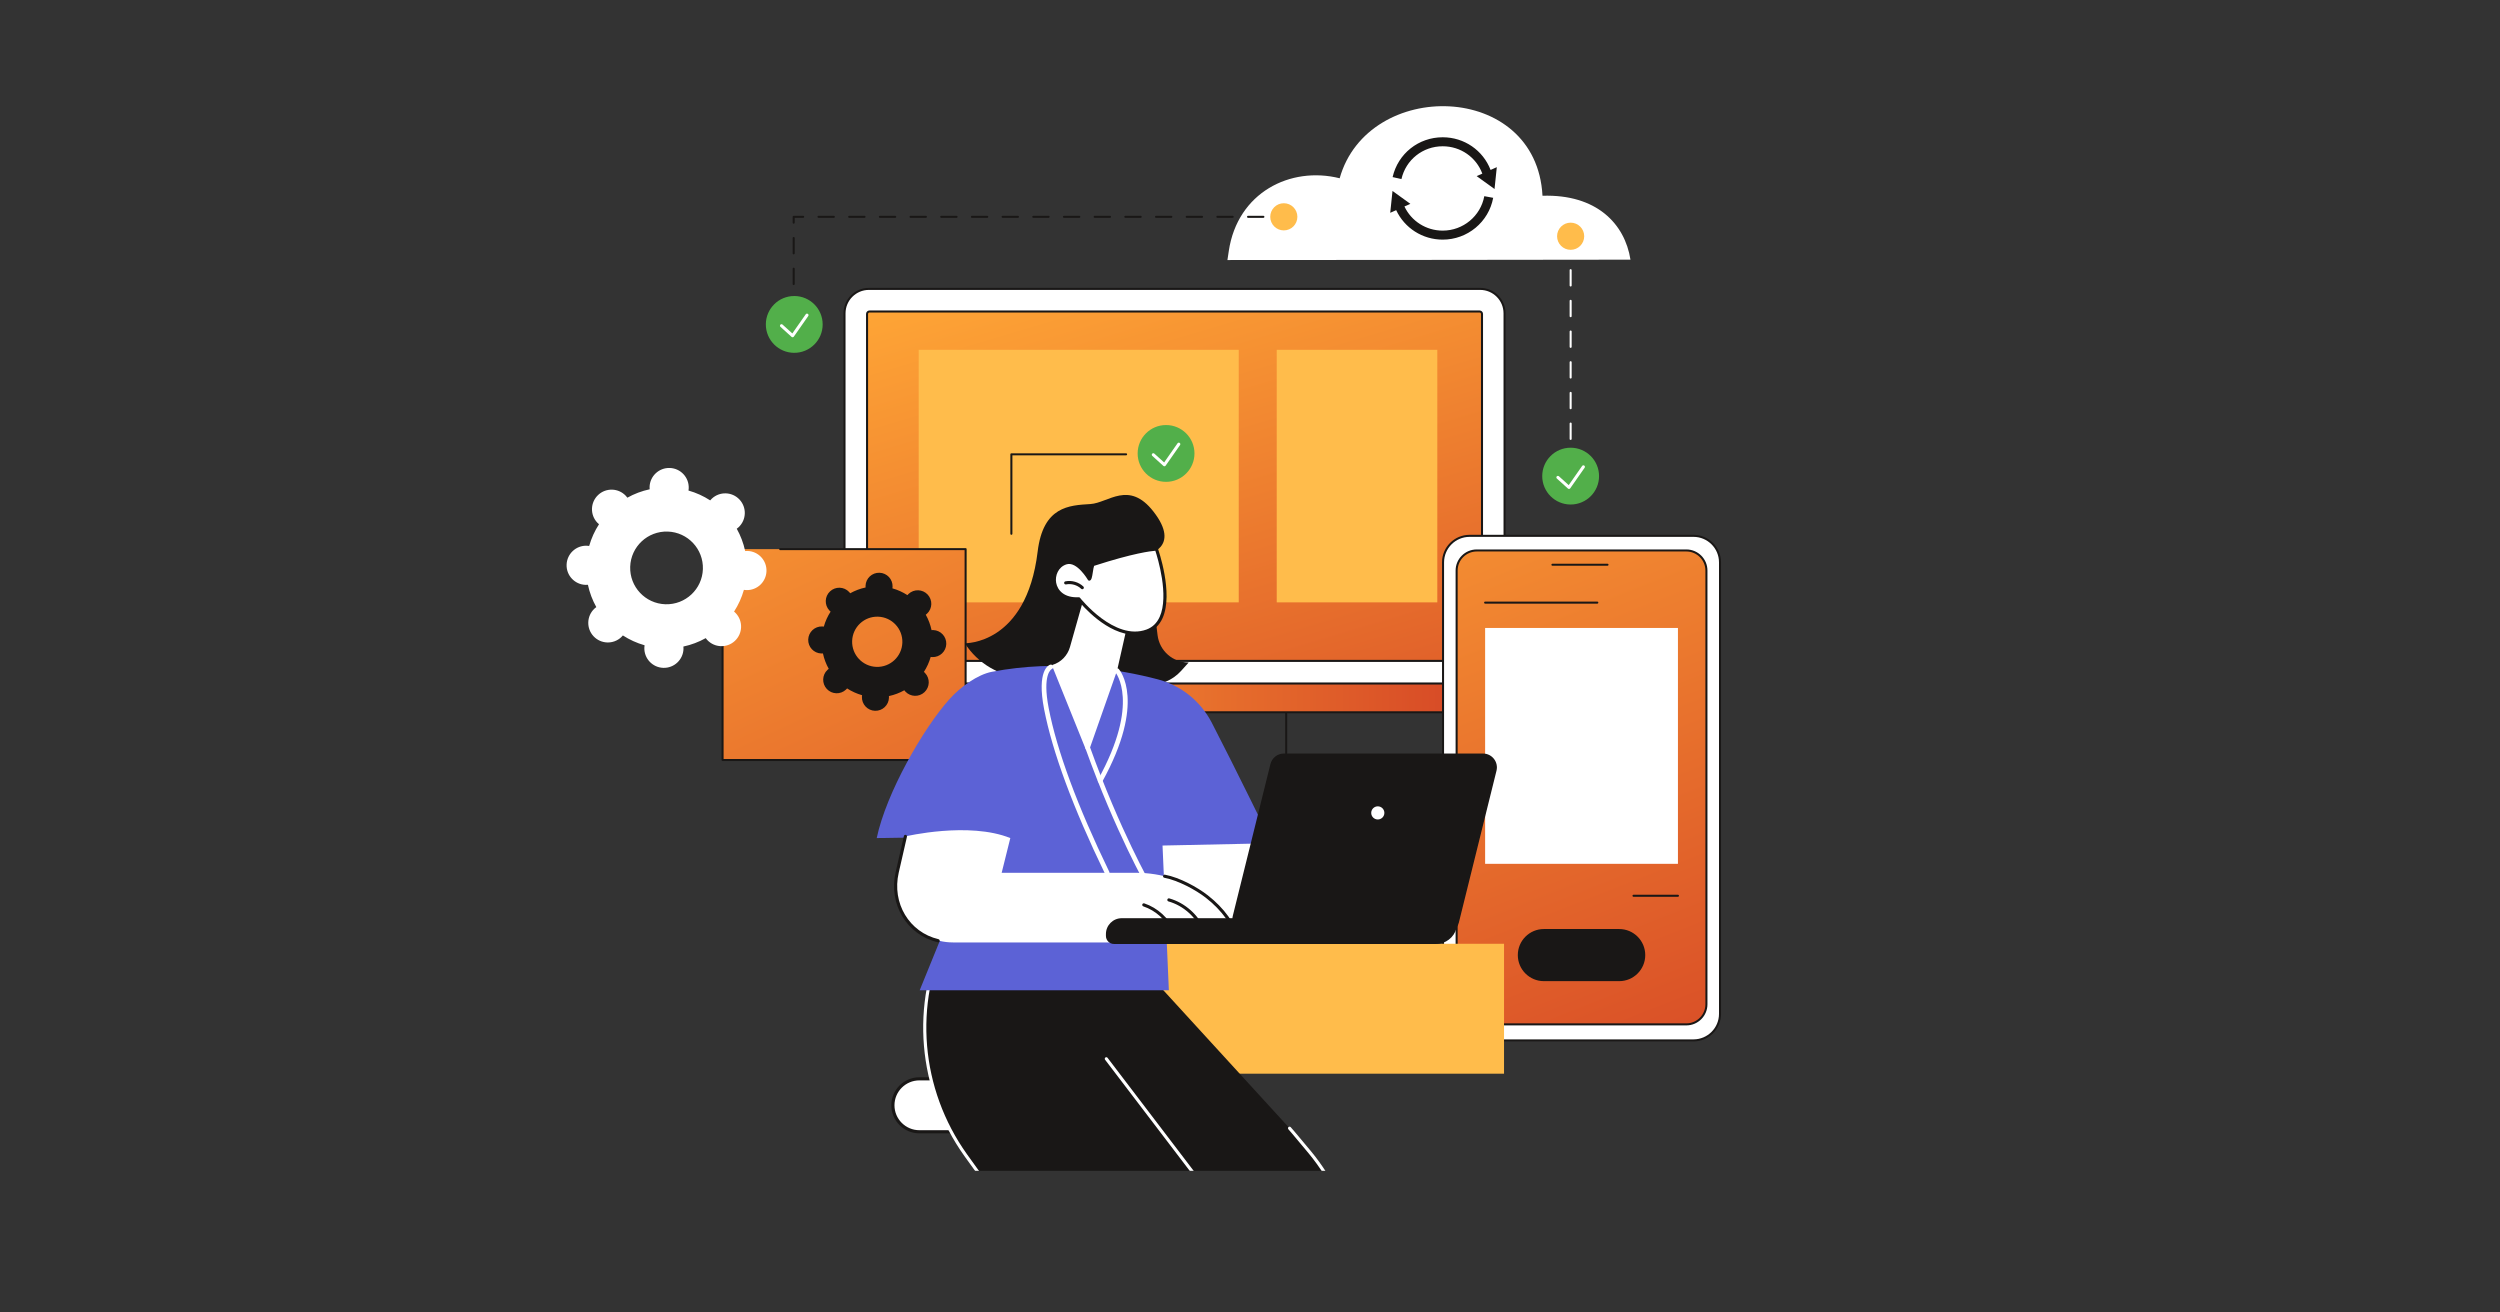 <svg width="2400" height="1260" viewBox="0 0 2400 1260" fill="none" xmlns="http://www.w3.org/2000/svg">
<rect x="0" y="0" width="2400" height="1260" fill="#333333" stroke="none"/>
<mask id="mask0_105_125" style="mask-type:alpha" maskUnits="userSpaceOnUse" x="509" y="64" width="1243" height="1060">
<rect x="509" y="64" width="1242.83" height="1060" fill="#D9D9D9"/>
</mask>
<g mask="url(#mask0_105_125)">
<path d="M1234.74 801.138H1020.36C1019.81 801.138 1019.38 800.322 1019.38 799.306V684.637C1019.38 683.62 1019.82 682.804 1020.36 682.804C1020.9 682.804 1021.34 683.62 1021.34 684.637V797.464H1233.76V684.637C1233.76 683.62 1234.2 682.804 1234.74 682.804C1235.28 682.804 1235.72 683.62 1235.72 684.637V799.306C1235.72 800.322 1235.28 801.138 1234.74 801.138Z" fill="#191716"/>
<path d="M1444.37 655.907V663.242C1444.37 674.407 1435.34 683.785 1424.2 683.785H830.899C819.76 683.785 810.73 674.733 810.73 663.572V656.165L1444.37 655.911V655.907Z" fill="url(#paint0_linear_105_125)"/>
<path d="M1424.2 684.766H830.898C819.238 684.766 809.749 675.259 809.749 663.567C809.749 663.023 810.19 662.586 810.73 662.586C811.27 662.586 811.711 663.023 811.711 663.567C811.711 674.171 820.317 682.799 830.894 682.799H1424.2C1434.77 682.799 1443.39 674.171 1443.39 663.567C1443.39 663.023 1443.83 662.586 1444.37 662.586C1444.91 662.586 1445.35 663.023 1445.35 663.567C1445.35 675.254 1435.86 684.766 1424.2 684.766Z" fill="#191716"/>
<path d="M834.172 277.333H1420.93C1433.87 277.333 1444.37 287.834 1444.37 300.77V656.161H810.73V300.77C810.73 287.834 821.232 277.333 834.167 277.333H834.172Z" fill="white"/>
<path d="M1444.37 657.146H810.73C810.186 657.146 809.749 656.709 809.749 656.165V300.77C809.749 287.304 820.705 276.348 834.171 276.348H1420.93C1434.4 276.348 1445.35 287.304 1445.35 300.77V656.161C1445.35 656.705 1444.91 657.142 1444.37 657.142L1444.37 657.146ZM811.715 655.18H1443.39V300.77C1443.39 288.387 1433.31 278.314 1420.93 278.314H834.171C821.788 278.314 811.715 288.387 811.715 300.77V655.18Z" fill="#191716"/>
<path d="M1422.72 301.371V634.472H832.37V301.371C832.37 300.078 833.422 299.026 834.715 299.026L1420.38 299.026C1421.67 299.026 1422.72 300.078 1422.72 301.371Z" fill="url(#paint1_linear_105_125)"/>
<path d="M1422.73 635.448H832.374C831.83 635.448 831.393 635.011 831.393 634.467V301.371C831.393 299.538 832.887 298.044 834.72 298.044H1420.38C1422.21 298.044 1423.71 299.538 1423.71 301.371V634.471C1423.71 635.015 1423.27 635.452 1422.73 635.452V635.448ZM833.355 633.486H1421.74V301.371C1421.74 300.617 1421.13 300.006 1420.38 300.006H834.72C833.966 300.006 833.355 300.617 833.355 301.371V633.486Z" fill="#191716"/>
<path d="M1189.19 335.826H881.962V578.274H1189.19V335.826Z" fill="#FFBC4B"/>
<path d="M1379.81 335.826H1225.66V578.274H1379.81V335.826Z" fill="#FFBC4B"/>
<path d="M1127.83 858.063C1135.02 858.063 1140.85 852.224 1140.85 845.021C1140.85 837.817 1135.02 831.978 1127.83 831.978C1120.64 831.978 1114.81 837.817 1114.81 845.021C1114.81 852.224 1120.64 858.063 1127.83 858.063Z" fill="#FFBC4B"/>
<path d="M1165.83 858.063C1173.02 858.063 1178.85 852.223 1178.85 845.02C1178.85 837.817 1173.02 831.977 1165.83 831.977C1158.64 831.977 1152.81 837.817 1152.81 845.02C1152.81 852.223 1158.64 858.063 1165.83 858.063Z" fill="#FFBC4B"/>
<path d="M1203.82 858.063C1211.02 858.063 1216.85 852.223 1216.85 845.02C1216.85 837.817 1211.02 831.977 1203.82 831.977C1196.63 831.977 1190.8 837.817 1190.8 845.02C1190.8 852.223 1196.63 858.063 1203.82 858.063Z" fill="#FFBC4B"/>
<path d="M1325.09 846H1230.45C1229.91 846 1229.47 845.563 1229.47 845.019C1229.47 844.475 1229.92 844.038 1230.45 844.038H1325.09C1325.63 844.038 1326.07 844.475 1326.07 845.019C1326.07 845.563 1325.63 846 1325.09 846Z" fill="#191716"/>
<path d="M1410.77 998.785H1625.77C1639.82 998.785 1651.22 987.391 1651.22 973.337V539.854C1651.22 525.8 1639.82 514.407 1625.77 514.407H1410.77C1396.72 514.407 1385.32 525.8 1385.32 539.854V973.337C1385.32 987.391 1396.72 998.785 1410.77 998.785Z" fill="white"/>
<path d="M1625.77 999.762H1410.77C1396.2 999.762 1384.34 987.905 1384.34 973.333V539.851C1384.34 525.279 1396.2 513.422 1410.77 513.422H1625.77C1640.34 513.422 1652.2 525.279 1652.2 539.851V973.333C1652.2 987.905 1640.34 999.762 1625.77 999.762ZM1410.77 515.388C1397.28 515.388 1386.3 526.362 1386.3 539.855V973.338C1386.3 986.826 1397.28 997.805 1410.77 997.805H1625.77C1639.26 997.805 1650.24 986.831 1650.24 973.338V539.855C1650.24 526.366 1639.26 515.388 1625.77 515.388H1410.77Z" fill="#191716"/>
<path d="M1417.65 983.406H1618.89C1629.54 983.406 1638.17 974.772 1638.17 964.121V547.73C1638.17 537.079 1629.54 528.445 1618.89 528.445H1417.65C1407 528.445 1398.37 537.079 1398.37 547.73V964.121C1398.37 974.772 1407 983.406 1417.65 983.406Z" fill="url(#paint2_linear_105_125)"/>
<path d="M1618.89 984.387H1417.65C1406.48 984.387 1397.38 975.295 1397.38 964.12V547.729C1397.38 536.555 1406.48 527.463 1417.65 527.463H1618.89C1630.06 527.463 1639.15 536.555 1639.15 547.729V964.12C1639.15 975.295 1630.06 984.387 1618.89 984.387ZM1417.65 529.425C1407.56 529.425 1399.35 537.634 1399.35 547.729V964.12C1399.35 974.211 1407.56 982.425 1417.65 982.425H1618.89C1628.98 982.425 1637.19 974.216 1637.19 964.12V547.729C1637.19 537.638 1628.98 529.425 1618.89 529.425H1417.65Z" fill="#191716"/>
<path d="M1543.19 543.132H1490.34C1489.8 543.132 1489.36 542.695 1489.36 542.151C1489.36 541.607 1489.8 541.17 1490.34 541.17H1543.19C1543.73 541.17 1544.17 541.607 1544.17 542.151C1544.17 542.695 1543.73 543.132 1543.19 543.132Z" fill="#191716"/>
<path d="M1610.82 602.844H1425.72V829.27H1610.82V602.844Z" fill="white"/>
<path d="M1533.41 579.491H1425.72C1425.18 579.491 1424.74 579.054 1424.74 578.51C1424.74 577.966 1425.18 577.529 1425.72 577.529H1533.41C1533.96 577.529 1534.4 577.966 1534.4 578.51C1534.4 579.054 1533.95 579.491 1533.41 579.491Z" fill="#191716"/>
<path d="M1610.82 860.92H1568.16C1567.62 860.92 1567.18 860.483 1567.18 859.939C1567.18 859.395 1567.62 858.958 1568.16 858.958H1610.82C1611.36 858.958 1611.8 859.395 1611.8 859.939C1611.8 860.483 1611.35 860.92 1610.82 860.92Z" fill="#191716"/>
<path d="M1579.44 916.886C1579.44 903.067 1568.24 891.866 1554.42 891.866H1482.12C1468.3 891.866 1457.1 903.067 1457.1 916.886C1457.1 930.705 1468.3 941.906 1482.12 941.906H1554.42C1568.24 941.906 1579.44 930.705 1579.44 916.886Z" fill="#191716"/>
<path d="M1563.59 249.276C1542.72 249.445 1178.33 249.632 1178.33 249.632C1178.33 249.632 1178.92 245.771 1179.63 241C1187.99 184.842 1238.73 159.31 1286.08 171.131C1313.13 75.118 1475.05 77.477 1480.79 187.924C1532.7 186.309 1559.84 214.825 1565.25 249.258L1563.59 249.271L1563.59 249.276Z" fill="white"/>
<path d="M1424.93 188.325C1421.37 207.49 1404.57 221.398 1384.99 221.398C1369.06 221.398 1354.89 212.266 1348.26 198.216L1353.94 195.687L1336.8 183.322L1334.62 204.289L1340.33 201.747C1348.35 218.897 1365.6 230.049 1384.99 230.049C1408.76 230.049 1429.14 213.167 1433.46 189.904L1424.93 188.33V188.325Z" fill="#191716"/>
<path d="M1430.96 163.141C1423.73 144.368 1405.73 131.78 1384.98 131.78C1361.81 131.78 1342.04 147.498 1336.91 170.008L1345.38 171.921C1349.6 153.375 1365.89 140.426 1384.98 140.426C1402.23 140.426 1417.17 150.981 1423.03 166.672L1417.61 169.085L1434.75 181.45L1436.93 160.483L1430.96 163.141Z" fill="#191716"/>
<path d="M1507.82 239.836C1515.01 239.836 1520.84 233.997 1520.84 226.793C1520.84 219.59 1515.01 213.75 1507.82 213.75C1500.62 213.75 1494.79 219.59 1494.79 226.793C1494.79 233.997 1500.62 239.836 1507.82 239.836Z" fill="#FFBC4B"/>
<path d="M1507.82 422.333C1507.27 422.333 1506.84 421.896 1506.84 421.352V406.623C1506.84 406.079 1507.28 405.642 1507.82 405.642C1508.36 405.642 1508.8 406.079 1508.8 406.623V421.352C1508.8 421.896 1508.36 422.333 1507.82 422.333ZM1507.82 392.876C1507.27 392.876 1506.84 392.439 1506.84 391.895V377.167C1506.84 376.623 1507.28 376.186 1507.82 376.186C1508.36 376.186 1508.8 376.623 1508.8 377.167V391.895C1508.8 392.439 1508.36 392.876 1507.82 392.876ZM1507.82 363.42C1507.27 363.42 1506.84 362.983 1506.84 362.439V347.71C1506.84 347.166 1507.28 346.729 1507.82 346.729C1508.36 346.729 1508.8 347.166 1508.8 347.71V362.439C1508.8 362.983 1508.36 363.42 1507.82 363.42ZM1507.82 333.968C1507.27 333.968 1506.84 333.531 1506.84 332.987V318.258C1506.84 317.714 1507.28 317.277 1507.82 317.277C1508.36 317.277 1508.8 317.714 1508.8 318.258V332.987C1508.8 333.531 1508.36 333.968 1507.82 333.968ZM1507.82 304.511C1507.27 304.511 1506.84 304.074 1506.84 303.53V288.802C1506.84 288.258 1507.28 287.821 1507.82 287.821C1508.36 287.821 1508.8 288.258 1508.8 288.802V303.53C1508.8 304.074 1508.36 304.511 1507.82 304.511ZM1507.82 275.054C1507.27 275.054 1506.84 274.618 1506.84 274.073V259.345C1506.84 258.801 1507.28 258.364 1507.82 258.364C1508.36 258.364 1508.8 258.801 1508.8 259.345V274.073C1508.8 274.618 1508.36 275.054 1507.82 275.054Z" fill="white"/>
<path d="M1119.42 462.57C1134.48 462.57 1146.69 450.362 1146.69 435.303C1146.69 420.244 1134.48 408.036 1119.42 408.036C1104.35 408.036 1092.14 420.244 1092.14 435.303C1092.14 450.362 1104.35 462.57 1119.42 462.57Z" fill="#52AF4A"/>
<path d="M1117.82 447.643C1117.46 447.643 1117.11 447.509 1116.84 447.264L1106.19 437.645C1105.59 437.101 1105.54 436.17 1106.09 435.563C1106.63 434.961 1107.56 434.912 1108.17 435.456L1117.57 443.955L1130.44 425.557C1130.91 424.893 1131.83 424.728 1132.49 425.196C1133.16 425.664 1133.32 426.583 1132.86 427.247L1119.03 447.009C1118.79 447.357 1118.41 447.58 1117.99 447.629C1117.94 447.638 1117.88 447.638 1117.82 447.638V447.643Z" fill="white"/>
<path d="M761.932 332.572C761.388 332.572 760.951 332.135 760.951 331.591V316.863C760.951 316.319 761.393 315.882 761.932 315.882C762.472 315.882 762.913 316.319 762.913 316.863V331.591C762.913 332.135 762.472 332.572 761.932 332.572ZM761.932 303.12C761.388 303.12 760.951 302.683 760.951 302.139V287.411C760.951 286.867 761.393 286.43 761.932 286.43C762.472 286.43 762.913 286.867 762.913 287.411V302.139C762.913 302.683 762.472 303.12 761.932 303.12ZM761.932 273.663C761.388 273.663 760.951 273.226 760.951 272.682V257.954C760.951 257.41 761.393 256.973 761.932 256.973C762.472 256.973 762.913 257.41 762.913 257.954V272.682C762.913 273.226 762.472 273.663 761.932 273.663ZM761.932 244.207C761.388 244.207 760.951 243.77 760.951 243.226V228.498C760.951 227.954 761.393 227.517 761.932 227.517C762.472 227.517 762.913 227.954 762.913 228.498V243.226C762.913 243.77 762.472 244.207 761.932 244.207ZM761.932 214.755C761.388 214.755 760.951 214.318 760.951 213.774V208.147C760.951 207.603 761.393 207.166 761.932 207.166H771.033C771.577 207.166 772.014 207.603 772.014 208.147C772.014 208.691 771.573 209.128 771.033 209.128H762.913V213.774C762.913 214.318 762.472 214.755 761.932 214.755ZM1212.86 209.128H1198.13C1197.59 209.128 1197.15 208.691 1197.15 208.147C1197.15 207.603 1197.59 207.166 1198.13 207.166H1212.86C1213.4 207.166 1213.84 207.603 1213.84 208.147C1213.84 208.691 1213.4 209.128 1212.86 209.128ZM1183.4 209.128H1168.67C1168.13 209.128 1167.69 208.691 1167.69 208.147C1167.69 207.603 1168.13 207.166 1168.67 207.166H1183.4C1183.95 207.166 1184.38 207.603 1184.38 208.147C1184.38 208.691 1183.94 209.128 1183.4 209.128ZM1153.95 209.128H1139.22C1138.68 209.128 1138.24 208.691 1138.24 208.147C1138.24 207.603 1138.68 207.166 1139.22 207.166H1153.95C1154.49 207.166 1154.93 207.603 1154.93 208.147C1154.93 208.691 1154.49 209.128 1153.95 209.128ZM1124.49 209.128H1109.77C1109.22 209.128 1108.78 208.691 1108.78 208.147C1108.78 207.603 1109.23 207.166 1109.77 207.166H1124.49C1125.04 207.166 1125.47 207.603 1125.47 208.147C1125.47 208.691 1125.03 209.128 1124.49 209.128ZM1095.04 209.128H1080.31C1079.76 209.128 1079.33 208.691 1079.33 208.147C1079.33 207.603 1079.77 207.166 1080.31 207.166H1095.04C1095.58 207.166 1096.02 207.603 1096.02 208.147C1096.02 208.691 1095.58 209.128 1095.04 209.128ZM1065.58 209.128H1050.86C1050.31 209.128 1049.88 208.691 1049.88 208.147C1049.88 207.603 1050.32 207.166 1050.86 207.166H1065.58C1066.13 207.166 1066.57 207.603 1066.57 208.147C1066.57 208.691 1066.12 209.128 1065.58 209.128ZM1036.13 209.128H1021.4C1020.86 209.128 1020.42 208.691 1020.42 208.147C1020.42 207.603 1020.86 207.166 1021.4 207.166H1036.13C1036.67 207.166 1037.11 207.603 1037.11 208.147C1037.11 208.691 1036.67 209.128 1036.13 209.128ZM1006.67 209.128H991.944C991.4 209.128 990.963 208.691 990.963 208.147C990.963 207.603 991.404 207.166 991.944 207.166H1006.67C1007.22 207.166 1007.65 207.603 1007.65 208.147C1007.65 208.691 1007.21 209.128 1006.67 209.128ZM977.22 209.128H962.491C961.947 209.128 961.511 208.691 961.511 208.147C961.511 207.603 961.952 207.166 962.491 207.166H977.22C977.764 207.166 978.201 207.603 978.201 208.147C978.201 208.691 977.759 209.128 977.22 209.128ZM947.763 209.128H933.035C932.491 209.128 932.054 208.691 932.054 208.147C932.054 207.603 932.495 207.166 933.035 207.166H947.763C948.307 207.166 948.744 207.603 948.744 208.147C948.744 208.691 948.303 209.128 947.763 209.128ZM918.307 209.128H903.578C903.034 209.128 902.597 208.691 902.597 208.147C902.597 207.603 903.039 207.166 903.578 207.166H918.307C918.851 207.166 919.288 207.603 919.288 208.147C919.288 208.691 918.846 209.128 918.307 209.128ZM888.855 209.128H874.126C873.582 209.128 873.145 208.691 873.145 208.147C873.145 207.603 873.587 207.166 874.126 207.166H888.855C889.399 207.166 889.836 207.603 889.836 208.147C889.836 208.691 889.394 209.128 888.855 209.128ZM859.398 209.128H844.67C844.126 209.128 843.689 208.691 843.689 208.147C843.689 207.603 844.13 207.166 844.67 207.166H859.398C859.942 207.166 860.379 207.603 860.379 208.147C860.379 208.691 859.938 209.128 859.398 209.128ZM829.942 209.128H815.213C814.669 209.128 814.232 208.691 814.232 208.147C814.232 207.603 814.674 207.166 815.213 207.166H829.942C830.486 207.166 830.923 207.603 830.923 208.147C830.923 208.691 830.481 209.128 829.942 209.128ZM800.49 209.128H785.761C785.217 209.128 784.78 208.691 784.78 208.147C784.78 207.603 785.222 207.166 785.761 207.166H800.49C801.034 207.166 801.471 207.603 801.471 208.147C801.471 208.691 801.029 209.128 800.49 209.128Z" fill="#191716"/>
<path d="M1232.46 221.188C1239.65 221.188 1245.48 215.349 1245.48 208.146C1245.48 200.942 1239.65 195.103 1232.46 195.103C1225.27 195.103 1219.44 200.942 1219.44 208.146C1219.44 215.349 1225.27 221.188 1232.46 221.188Z" fill="#FFBC4B"/>
<path d="M762.48 338.711C777.542 338.711 789.752 326.504 789.752 311.444C789.752 296.385 777.542 284.177 762.48 284.177C747.418 284.177 735.208 296.385 735.208 311.444C735.208 326.504 747.418 338.711 762.48 338.711Z" fill="#52AF4A"/>
<path d="M760.888 323.782C760.527 323.782 760.175 323.649 759.903 323.403L749.259 313.785C748.657 313.241 748.608 312.309 749.152 311.703C749.696 311.101 750.628 311.052 751.235 311.596L760.639 320.095L773.508 301.697C773.971 301.028 774.894 300.867 775.559 301.331C776.223 301.799 776.388 302.718 775.92 303.382L762.092 323.145C761.852 323.493 761.473 323.715 761.053 323.765C761 323.773 760.942 323.773 760.888 323.773V323.782Z" fill="white"/>
<path d="M693.67 729.615H926.994V527.161H693.67V729.615Z" fill="url(#paint3_linear_105_125)"/>
<path d="M926.995 730.596H693.67C693.126 730.596 692.689 730.159 692.689 729.615V598.469C692.689 597.925 693.131 597.488 693.67 597.488C694.21 597.488 694.651 597.925 694.651 598.469V728.634H926.009V528.141H749.03C748.486 528.141 748.049 527.704 748.049 527.16C748.049 526.616 748.49 526.179 749.03 526.179H926.99C927.534 526.179 927.971 526.616 927.971 527.16V729.615C927.971 730.159 927.53 730.596 926.99 730.596H926.995Z" fill="#191716"/>
<path d="M775.888 613.946C775.652 621.111 781.275 627.113 788.44 627.345C788.975 627.363 789.502 627.336 790.019 627.291C791.142 632.544 793.033 637.516 795.588 642.082C795.169 642.39 794.754 642.715 794.366 643.081C789.131 647.981 788.864 656.2 793.769 661.434C798.669 666.669 806.887 666.937 812.122 662.032C812.51 661.666 812.867 661.278 813.201 660.877C817.589 663.722 822.432 665.934 827.6 667.396C827.519 667.913 827.461 668.435 827.444 668.966C827.212 676.132 832.83 682.133 839.996 682.365C847.162 682.602 853.163 676.979 853.4 669.813C853.418 669.278 853.391 668.756 853.346 668.235C858.599 667.111 863.571 665.22 868.137 662.665C868.445 663.084 868.775 663.495 869.136 663.887C874.036 669.122 882.254 669.389 887.489 664.484C892.724 659.584 892.992 651.366 888.087 646.131C887.721 645.743 887.333 645.386 886.932 645.052C889.777 640.664 891.993 635.822 893.455 630.658C893.968 630.738 894.494 630.796 895.025 630.814C902.191 631.046 908.193 625.428 908.429 618.262C908.665 611.096 903.042 605.094 895.877 604.862C895.342 604.845 894.815 604.871 894.298 604.916C893.175 599.663 891.284 594.691 888.729 590.125C889.148 589.818 889.558 589.492 889.951 589.126C895.186 584.226 895.453 576.008 890.548 570.773C885.648 565.538 877.43 565.27 872.195 570.175C871.807 570.541 871.45 570.929 871.116 571.33C866.728 568.485 861.885 566.274 856.717 564.811C856.798 564.294 856.856 563.772 856.873 563.242C857.11 556.076 851.487 550.074 844.321 549.842C837.155 549.606 831.154 555.229 830.917 562.394C830.899 562.929 830.926 563.456 830.971 563.973C825.718 565.097 820.746 566.987 816.18 569.542C815.872 569.123 815.542 568.713 815.181 568.32C810.276 563.086 802.063 562.818 796.828 567.723C791.593 572.623 791.325 580.841 796.23 586.076C796.596 586.464 796.984 586.821 797.385 587.156C794.54 591.543 792.324 596.386 790.862 601.549C790.349 601.469 789.823 601.411 789.292 601.393C782.126 601.161 776.124 606.78 775.888 613.946ZM818.057 615.323C818.49 602.013 829.637 591.579 842.948 592.011C856.258 592.444 866.697 603.587 866.264 616.897C865.832 630.208 854.684 640.642 841.374 640.209C828.063 639.777 817.625 628.634 818.057 615.323Z" fill="#191716"/>
<path d="M970.919 513.409C970.375 513.409 969.938 512.972 969.938 512.428V436.152C969.938 435.608 970.38 435.171 970.919 435.171H1081.04C1081.58 435.171 1082.02 435.608 1082.02 436.152C1082.02 436.696 1081.58 437.133 1081.04 437.133H971.905V512.428C971.905 512.972 971.463 513.409 970.924 513.409H970.919Z" fill="#191716"/>
<path d="M1507.81 484.336C1522.88 484.336 1535.09 472.128 1535.09 457.069C1535.09 442.01 1522.88 429.802 1507.81 429.802C1492.75 429.802 1480.54 442.01 1480.54 457.069C1480.54 472.128 1492.75 484.336 1507.81 484.336Z" fill="#52AF4A"/>
<path d="M1506.22 469.407C1505.86 469.407 1505.51 469.273 1505.24 469.028L1494.59 459.41C1493.99 458.866 1493.94 457.934 1494.49 457.328C1495.03 456.726 1495.96 456.676 1496.57 457.22L1505.97 465.719L1518.84 447.321C1519.31 446.657 1520.23 446.492 1520.89 446.96C1521.56 447.428 1521.72 448.347 1521.26 449.011L1507.43 468.774C1507.19 469.122 1506.81 469.345 1506.39 469.394C1506.34 469.403 1506.28 469.403 1506.22 469.403V469.407Z" fill="white"/>
<path d="M944.972 1030.74H1443.87V906.02H944.972V1030.74Z" fill="#FFBC4B"/>
<path d="M1207.21 1562.74C1206.57 1562.74 1205.98 1562.33 1205.78 1561.7L1039.49 1056.41C1039.23 1055.63 1039.66 1054.77 1040.45 1054.51C1041.24 1054.25 1042.09 1054.68 1042.35 1055.47L1208.64 1560.76C1208.9 1561.55 1208.47 1562.4 1207.68 1562.66C1207.52 1562.72 1207.36 1562.74 1207.21 1562.74Z" fill="white"/>
<path d="M882.608 1035.67H1055.58C1069.62 1035.67 1081 1047.05 1081 1061.09C1081 1075.13 1069.62 1086.51 1055.58 1086.51H882.608C868.571 1086.51 857.185 1075.13 857.185 1061.09C857.185 1047.05 868.564 1035.67 882.608 1035.67Z" fill="white"/>
<path d="M1055.58 1088.02H882.608C867.763 1088.02 855.68 1075.94 855.68 1061.09C855.68 1046.24 867.756 1034.17 882.608 1034.17H1055.58C1070.42 1034.17 1082.51 1046.24 1082.51 1061.09C1082.51 1075.93 1070.43 1088.02 1055.58 1088.02ZM882.608 1037.17C869.417 1037.17 858.694 1047.9 858.694 1061.09C858.694 1074.27 869.424 1085 882.608 1085H1055.58C1068.77 1085 1079.49 1074.27 1079.49 1061.09C1079.49 1047.9 1068.76 1037.17 1055.58 1037.17H882.608Z" fill="#191716"/>
<path d="M1101.07 890.919L1112.8 946.244C1112.8 946.244 1197.81 1039.09 1241.16 1086.57C1303.81 1155.19 1326.33 1251.38 1300.75 1340.71C1279.72 1414.17 1255.17 1496.31 1240.67 1532.85C1236.88 1542.4 1239.15 1553.28 1246.42 1560.54L1261.3 1575.42C1265.17 1579.29 1262.43 1585.9 1256.96 1585.9H1171.58C1165.62 1585.9 1159.7 1584.56 1154.42 1581.8C1117.52 1562.57 1089.38 1532.57 1066.98 1495.5C1062.32 1487.78 1061.61 1478.28 1065.03 1469.93L1142.84 1279.47L924.924 905.319L1101.07 890.926V890.919Z" fill="#191716"/>
<path d="M1256.97 1587.4H1171.58C1165.25 1587.4 1159.08 1585.93 1153.73 1583.14C1118.8 1564.92 1090.01 1536.51 1065.71 1496.27C1060.83 1488.19 1060.05 1478.13 1063.64 1469.36L1141.18 1279.58L923.626 906.072C923.209 905.354 923.448 904.431 924.166 904.015C924.884 903.598 925.806 903.837 926.223 904.561L1144.14 1278.71C1144.38 1279.11 1144.41 1279.6 1144.24 1280.03L1066.42 1470.5C1063.2 1478.4 1063.89 1487.46 1068.28 1494.72C1092.28 1534.47 1120.69 1562.52 1155.11 1580.47C1160.04 1583.04 1165.73 1584.4 1171.58 1584.4H1256.97C1259.25 1584.4 1260.67 1582.93 1261.24 1581.55C1261.82 1580.16 1261.85 1578.11 1260.24 1576.49L1245.35 1561.61C1237.65 1553.91 1235.26 1542.4 1239.27 1532.3C1251.14 1502.42 1271.89 1436.03 1299.3 1340.31C1309.89 1303.35 1312.35 1265.34 1306.63 1227.35C1306.56 1226.6 1299.75 1159.6 1256.25 1107.15C1240.26 1087.87 1236.9 1084.15 1236.87 1084.12C1236.3 1083.51 1236.35 1082.56 1236.96 1081.99C1237.58 1081.43 1238.53 1081.48 1239.09 1082.09C1239.22 1082.23 1242.48 1085.82 1258.57 1105.22C1302.67 1158.41 1309.56 1226.31 1309.62 1226.99C1315.39 1265.32 1312.9 1303.76 1302.19 1341.13C1283.06 1407.95 1257.09 1495.55 1242.07 1533.41C1238.5 1542.39 1240.62 1552.62 1247.48 1559.48L1262.36 1574.36C1264.59 1576.59 1265.23 1579.78 1264.02 1582.69C1262.82 1585.6 1260.11 1587.41 1256.96 1587.41L1256.97 1587.4Z" fill="white"/>
<path d="M1284.88 1571.05C1239.89 1515.4 1037.48 1263.98 927.016 1108.88C882.34 1046.15 875.144 963.916 909.015 894.753C911.038 890.625 912.685 887.638 913.799 886.21C922.738 874.783 1015.98 882.943 1015.98 882.943L1062.07 1016.43L1456.26 1533.94C1461.44 1540.74 1467.96 1546.41 1475.41 1550.6L1506.61 1568.16C1516.27 1573.6 1512.32 1585.38 1501.23 1585.25L1325.34 1585.9C1316.42 1585.79 1290.47 1577.99 1284.86 1571.06L1284.88 1571.05Z" fill="#191716"/>
<path d="M1500.15 1587.23H1325.35C1306.69 1587.23 1289.28 1578.91 1277.56 1564.39C1221.48 1494.86 1030.37 1256.6 925.792 1109.76C880.562 1046.25 873.618 963.616 907.667 894.097C908.029 893.352 908.932 893.045 909.683 893.407C910.428 893.776 910.736 894.671 910.374 895.423C876.817 963.951 883.665 1045.41 928.252 1108.01C1032.78 1254.79 1223.85 1492.99 1279.91 1562.5C1291.05 1576.31 1307.61 1584.23 1325.36 1584.23H1500.16C1505.36 1584.23 1508.11 1580.54 1508.88 1577.38C1509.65 1574.22 1508.91 1569.69 1504.29 1567.29L1474.72 1551.94C1467 1547.6 1460.4 1541.86 1455.06 1534.85L1060.87 1017.33C1060.37 1016.67 1060.5 1015.73 1061.16 1015.22C1061.82 1014.72 1062.77 1014.85 1063.27 1015.51L1457.46 1533.01C1462.54 1539.69 1468.83 1545.17 1476.15 1549.28L1505.67 1564.6C1511.45 1567.59 1512.91 1573.52 1511.8 1578.07C1510.69 1582.62 1506.66 1587.22 1500.15 1587.22V1587.23Z" fill="white"/>
<path d="M1141.13 635.97C1125.95 636.093 1113.1 624.803 1111.26 609.733L1106.66 572.001L1100.74 532.546C1100.74 532.546 1134.54 525.998 1107.28 491.054C1083.69 460.799 1064.01 482.826 1046.76 483.885C1026.41 485.136 1001.4 486.024 996.143 529.539C985.29 619.342 926.241 617.497 926.241 617.497C938.625 636.975 959.633 649.304 982.686 650.616L1101.67 657.321C1113.86 658.004 1125.7 653.124 1133.87 644.048L1141.13 635.977L1141.13 635.97Z" fill="#191716"/>
<path d="M1254.68 890.174H1098.04L1109.23 799.215L1195 782.533L1254.68 890.174Z" fill="white"/>
<path d="M1254.68 891.677H1098.04C1097.61 891.677 1097.2 891.493 1096.92 891.172C1096.63 890.85 1096.5 890.42 1096.55 889.989L1107.73 799.031C1107.81 798.382 1108.3 797.862 1108.94 797.739L1194.72 781.057C1195.37 780.934 1196.01 781.234 1196.33 781.802L1256 889.443C1256.26 889.907 1256.25 890.475 1255.98 890.933C1255.71 891.39 1255.21 891.671 1254.68 891.671V891.677ZM1099.75 888.67H1252.13L1194.22 784.214L1110.58 800.48L1099.74 888.664L1099.75 888.67Z" fill="#191716"/>
<path d="M1116.04 811.715L1221.07 809.501C1221.07 809.501 1185.54 736.674 1163.22 693.624C1152.58 673.108 1133.79 658.024 1111.43 652.153C1074.47 642.449 1015.51 632.792 952.26 644.909C938.516 647.54 922.155 659.289 911.363 671.317C886.534 698.989 850.818 760.991 841.646 804.546L943.054 802.94L882.884 950.678H1122.11L1116.03 811.715H1116.04Z" fill="#5C62D6"/>
<path d="M1102.93 852.681C1102.15 852.681 1101.39 852.278 1100.97 851.546C1100.68 851.034 1071.07 799.222 1042.12 718.748C1041.7 717.572 1042.3 716.281 1043.48 715.857C1044.65 715.433 1045.95 716.042 1046.37 717.217C1075.18 797.288 1104.59 848.778 1104.89 849.291C1105.51 850.371 1105.13 851.751 1104.05 852.373C1103.7 852.578 1103.31 852.674 1102.93 852.674V852.681Z" fill="white"/>
<path d="M1062.87 840.133C1062.03 840.133 1061.23 839.662 1060.83 838.862C1030 775.193 1010.33 722.015 1002.34 680.804C995.134 643.584 1006.74 638.561 1008.08 638.117C1009.27 637.72 1010.55 638.363 1010.94 639.545C1011.32 640.7 1010.73 641.951 1009.6 642.374C1009.26 642.539 1000.44 647.275 1006.77 679.95C1014.68 720.778 1034.23 773.587 1064.89 836.901C1065.43 838.022 1064.97 839.375 1063.85 839.915C1063.53 840.072 1063.2 840.14 1062.86 840.14L1062.87 840.133Z" fill="white"/>
<path d="M1056.12 751.717C1055.75 751.717 1055.38 751.628 1055.04 751.437C1053.94 750.836 1053.55 749.462 1054.15 748.368C1095.06 674.304 1070.93 645.573 1070.69 645.286C1069.86 644.349 1069.95 642.928 1070.89 642.101C1071.82 641.274 1073.24 641.363 1074.07 642.299C1075.17 643.543 1100.54 673.73 1058.11 750.548C1057.69 751.293 1056.92 751.717 1056.13 751.717H1056.12Z" fill="white"/>
<path d="M1190.08 904.738H914.883C879.57 904.738 853.415 871.926 861.302 837.508L869.216 802.94C869.216 802.94 930.138 788.52 969.9 804.546L961.603 837.884H1090.63C1115.14 837.884 1139.21 845.614 1158.53 860.69C1171.64 870.915 1184.03 885.205 1190.08 904.745V904.738Z" fill="white"/>
<path d="M900.587 904.581C900.471 904.581 900.354 904.567 900.238 904.54C870.522 897.555 852.774 867.969 859.827 837.167L867.741 802.598C867.925 801.792 868.732 801.279 869.545 801.471C870.358 801.655 870.864 802.462 870.673 803.275L862.759 837.843C856.081 867.005 872.846 895.013 900.922 901.608C901.728 901.799 902.234 902.606 902.042 903.419C901.878 904.109 901.263 904.581 900.58 904.581H900.587Z" fill="#191716"/>
<path d="M1190.08 906.241C1189.44 906.241 1188.85 905.824 1188.65 905.182C1183.47 888.465 1173.02 873.887 1157.61 861.866C1147.78 854.204 1130.93 845.142 1117.73 842.647C1116.91 842.49 1116.38 841.704 1116.54 840.891C1116.69 840.071 1117.48 839.538 1118.29 839.695C1132.61 842.401 1149.66 851.853 1159.46 859.494C1175.37 871.898 1186.15 886.975 1191.52 904.293C1191.76 905.086 1191.32 905.934 1190.53 906.173C1190.38 906.221 1190.23 906.241 1190.08 906.241Z" fill="#191716"/>
<path d="M1155.31 895.081C1154.71 895.081 1154.15 894.725 1153.91 894.144C1148.32 880.407 1135.98 869.377 1121.7 865.358C1120.91 865.132 1120.44 864.299 1120.67 863.499C1120.89 862.699 1121.73 862.235 1122.52 862.46C1137.68 866.725 1150.77 878.432 1156.7 893.01C1157.02 893.782 1156.65 894.657 1155.88 894.971C1155.69 895.046 1155.5 895.081 1155.31 895.081Z" fill="#191716"/>
<path d="M1126.14 895.717C1125.57 895.717 1125.01 895.382 1124.77 894.821C1119.65 883.34 1109.48 874.1 1097.57 870.102C1096.78 869.835 1096.36 868.981 1096.62 868.195C1096.88 867.409 1097.74 866.985 1098.52 867.245C1111.23 871.509 1122.07 881.358 1127.52 893.591C1127.86 894.35 1127.52 895.238 1126.76 895.58C1126.56 895.669 1126.35 895.71 1126.15 895.71L1126.14 895.717Z" fill="#191716"/>
<path d="M1072.37 643.789L1046.46 717.566L1042.3 719.274L1010.04 639.258L1010.41 638.294C1018.53 635.813 1024.83 629.375 1027.15 621.201L1042.4 567.258L1084.85 588.561L1072.38 643.789H1072.37Z" fill="white"/>
<path d="M1045.7 555.947C1045.7 555.947 1034.7 536.804 1023.43 540.31C1006.27 545.654 1007.38 576.32 1035.67 574.844C1035.67 574.844 1069.13 617.586 1101.23 605.721C1133.34 593.857 1110.63 528.295 1110.17 527.16C1110.17 527.16 1094.95 527.14 1049.55 541.875C1047.81 542.442 1047.52 555.338 1045.71 555.94L1045.7 555.947Z" fill="white"/>
<path d="M1089.38 609.337C1062.85 609.337 1038.8 581.104 1034.97 576.381C1019.53 576.853 1012.37 567.914 1010.95 559.958C1009.27 550.595 1014.45 541.533 1022.99 538.874C1032.78 535.84 1041.91 547.486 1045.47 552.755C1045.75 551.436 1046 549.768 1046.19 548.565C1046.99 543.324 1047.42 540.986 1049.09 540.446C1094.07 525.841 1109.46 525.657 1110.18 525.657C1110.79 525.657 1111.35 526.033 1111.58 526.614C1111.74 527.024 1126.78 569.479 1116.07 593.372C1113.05 600.11 1108.23 604.744 1101.76 607.136C1097.61 608.667 1093.47 609.337 1089.38 609.337ZM1035.67 573.34C1036.13 573.34 1036.56 573.552 1036.85 573.921C1037.18 574.338 1070.02 615.672 1100.71 604.32C1106.36 602.229 1110.59 598.176 1113.27 592.258C1122.52 571.836 1111.27 535.266 1109.12 528.725C1104.97 529.026 1088.19 530.94 1050.34 543.207C1049.92 544.103 1049.47 547.041 1049.16 549.03C1048.35 554.265 1047.89 556.808 1046.18 557.382C1045.5 557.607 1044.76 557.327 1044.4 556.705C1044.3 556.521 1033.86 538.649 1023.88 541.758C1015.8 544.274 1012.71 552.748 1013.91 559.439C1015.2 566.642 1021.57 574.085 1035.59 573.347C1035.62 573.347 1035.65 573.347 1035.67 573.347L1035.67 573.34Z" fill="#191716"/>
<path d="M1039 565.672C1038.63 565.672 1038.26 565.535 1037.97 565.262C1034.14 561.626 1028.54 560.013 1023.37 561.045C1022.56 561.209 1021.76 560.676 1021.6 559.863C1021.44 559.049 1021.97 558.257 1022.78 558.093C1028.91 556.869 1035.52 558.783 1040.04 563.075C1040.64 563.649 1040.67 564.599 1040.09 565.2C1039.8 565.515 1039.4 565.672 1039 565.672Z" fill="#191716"/>
<path d="M1378.54 906.214H1069.41C1065.15 906.214 1061.69 902.756 1061.69 898.491V896.673C1061.69 888.281 1068.49 881.474 1076.88 881.474H1400.82L1398.22 891.137C1395.82 900.036 1387.75 906.214 1378.54 906.214Z" fill="#191716"/>
<path d="M1387.57 895.013H1196.41C1188.24 895.013 1182.25 887.352 1184.22 879.424L1220.34 733.695C1221.73 728.091 1226.77 724.155 1232.54 724.155H1423.7C1431.87 724.155 1437.86 731.816 1435.89 739.744L1399.77 885.473C1398.38 891.077 1393.35 895.013 1387.57 895.013Z" fill="#191716"/>
<path d="M1387.57 895.765H1196.41C1192.29 895.765 1188.46 893.899 1185.92 890.653C1183.38 887.406 1182.49 883.244 1183.48 879.246L1219.61 733.517C1221.08 727.564 1226.4 723.402 1232.53 723.402H1423.69C1427.82 723.402 1431.64 725.268 1434.19 728.514C1436.73 731.761 1437.62 735.923 1436.63 739.921L1400.5 885.65C1399.02 891.602 1393.71 895.765 1387.57 895.765ZM1232.54 724.906C1227.1 724.906 1222.39 728.596 1221.08 733.872L1184.95 879.601C1184.07 883.155 1184.86 886.839 1187.11 889.723C1189.36 892.6 1192.75 894.254 1196.41 894.254H1387.57C1393.02 894.254 1397.73 890.564 1399.04 885.288L1435.17 739.559C1436.05 736.005 1435.27 732.321 1433.01 729.437C1430.75 726.56 1427.36 724.906 1423.71 724.906H1232.54Z" fill="#191716"/>
<path d="M1329 780.387C1329 783.873 1326.18 786.696 1322.68 786.696C1319.19 786.696 1316.37 783.873 1316.37 780.387C1316.37 776.902 1319.2 774.079 1322.68 774.079C1326.17 774.079 1329 776.902 1329 780.387Z" fill="white"/>
<path d="M543.933 542.069C543.591 552.44 551.726 561.129 562.11 561.47C562.887 561.494 563.64 561.47 564.394 561.388C566.018 568.993 568.762 576.186 572.458 582.803C571.846 583.25 571.257 583.721 570.692 584.251C563.111 591.35 562.722 603.24 569.821 610.822C576.92 618.403 588.811 618.792 596.392 611.693C596.957 611.163 597.464 610.598 597.958 610.021C604.315 614.142 611.32 617.344 618.796 619.463C618.678 620.205 618.596 620.97 618.572 621.735C618.231 632.107 626.366 640.795 636.749 641.137C647.121 641.478 655.809 633.343 656.151 622.96C656.174 622.183 656.151 621.429 656.068 620.676C663.674 619.051 670.879 616.308 677.483 612.611C677.931 613.223 678.401 613.812 678.931 614.377C686.03 621.959 697.921 622.347 705.502 615.248C713.084 608.149 713.473 596.259 706.374 588.677C705.844 588.112 705.279 587.606 704.702 587.111C708.822 580.754 712.025 573.749 714.144 566.274C714.885 566.391 715.639 566.474 716.416 566.497C726.788 566.839 735.476 558.704 735.817 548.32C736.159 537.948 728.024 529.26 717.64 528.919C716.863 528.895 716.11 528.918 715.356 529.001C713.732 521.396 710.989 514.203 707.292 507.586C707.904 507.139 708.493 506.668 709.058 506.138C716.639 499.039 717.028 487.149 709.929 479.567C702.83 471.985 690.939 471.597 683.358 478.696C682.793 479.226 682.286 479.791 681.792 480.368C675.435 476.247 668.43 473.045 660.954 470.926C661.072 470.184 661.154 469.419 661.178 468.654C661.519 458.282 653.384 449.593 643.001 449.252C632.629 448.911 623.941 457.046 623.599 467.429C623.576 468.206 623.599 468.96 623.682 469.713C616.076 471.338 608.871 474.081 602.267 477.777C601.82 477.165 601.349 476.577 600.819 476.012C593.72 468.43 581.829 468.041 574.248 475.14C566.666 482.239 566.277 494.13 573.376 501.712C573.906 502.277 574.471 502.783 575.048 503.277C570.928 509.635 567.726 516.639 565.606 524.115C564.865 523.997 564.111 523.915 563.334 523.892C552.962 523.55 544.274 531.685 543.933 542.069ZM604.986 544.058C605.61 524.786 621.751 509.682 641.023 510.306C660.295 510.93 675.399 527.07 674.775 546.33C674.151 565.602 658.011 580.707 638.739 580.083C619.467 579.459 604.362 563.319 604.986 544.058Z" fill="white"/>
</g>
<defs>
<linearGradient id="paint0_linear_105_125" x1="1444.37" y1="669.846" x2="810.73" y2="669.846" gradientUnits="userSpaceOnUse">
<stop stop-color="#D44325"/>
<stop offset="1" stop-color="#FFA736"/>
</linearGradient>
<linearGradient id="paint1_linear_105_125" x1="1283.01" y1="896.806" x2="1078.2" y2="209.406" gradientUnits="userSpaceOnUse">
<stop stop-color="#D44325"/>
<stop offset="1" stop-color="#FFA736"/>
</linearGradient>
<linearGradient id="paint2_linear_105_125" x1="1596.94" y1="1126.41" x2="1279.46" y2="322.793" gradientUnits="userSpaceOnUse">
<stop stop-color="#D44325"/>
<stop offset="1" stop-color="#FFA736"/>
</linearGradient>
<linearGradient id="paint3_linear_105_125" x1="999.539" y1="1084.6" x2="624.658" y2="273.187" gradientUnits="userSpaceOnUse">
<stop stop-color="#D44325"/>
<stop offset="0.932" stop-color="#FFA736"/>
</linearGradient>
</defs>
</svg>
